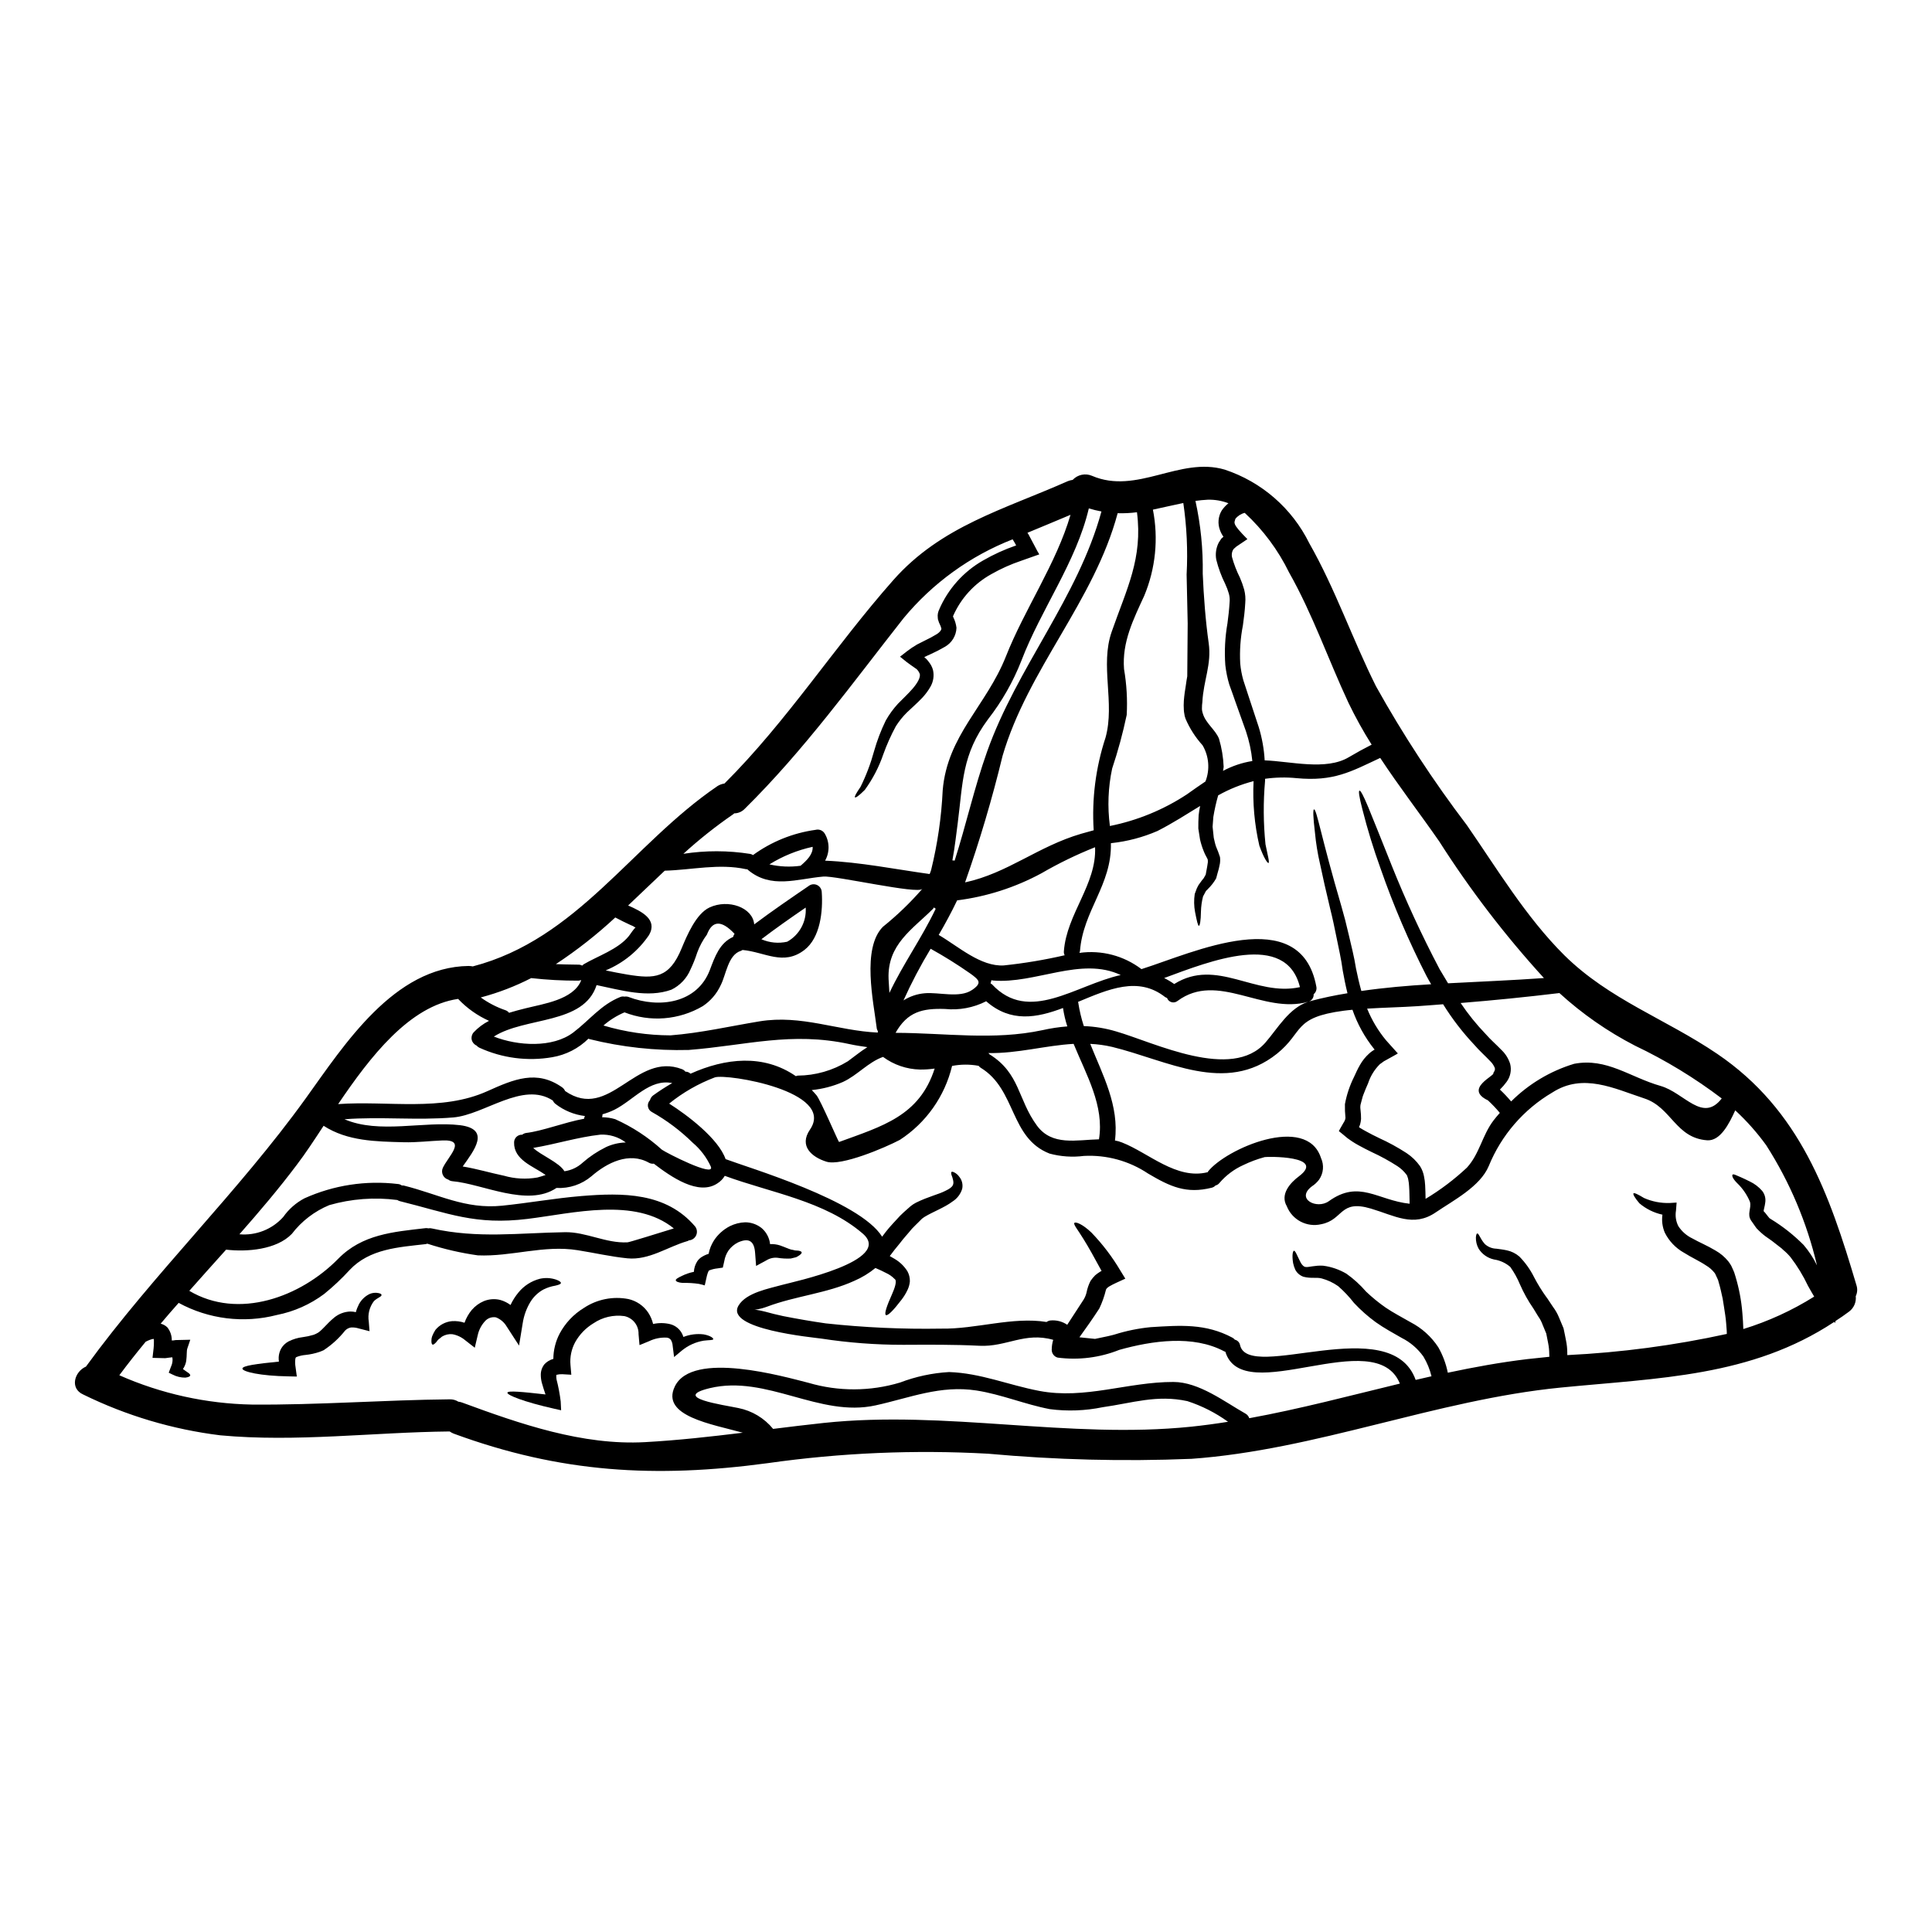 <?xml version="1.0" encoding="UTF-8"?>
<!-- Uploaded to: SVG Repo, www.svgrepo.com, Generator: SVG Repo Mixer Tools -->
<svg fill="#000000" width="800px" height="800px" version="1.1" viewBox="144 144 512 512" xmlns="http://www.w3.org/2000/svg">
 <g>
  <path d="m598.52 481.52c-0.027 0-0.168-0.25-0.254-0.34l-0.004 0.004c-0.598-0.723-1.316-1.336-2.125-1.816-1.758-1.18-3.887-2.125-5.902-3.406v0.004c-2.176-1.227-3.93-3.07-5.047-5.305-0.637-1.5-0.855-3.144-0.625-4.762-2.25-0.488-4.344-1.52-6.098-3.008-1.246-1.449-1.758-2.414-1.574-2.637 0.184-0.223 1.18 0.254 2.777 1.219v0.004c2.141 0.949 4.469 1.402 6.809 1.328l1.844-0.113-0.168 2.156h-0.004c-0.23 1.395-0.012 2.824 0.625 4.082 0.914 1.41 2.199 2.539 3.711 3.262 1.73 0.992 3.856 1.844 6.129 3.203v0.004c1.305 0.73 2.457 1.703 3.402 2.863 0.289 0.375 0.551 0.77 0.785 1.18l0.395 0.855 0.371 0.852 0.34 1.078h-0.004c0.965 3.176 1.582 6.445 1.844 9.754 0.113 1.477 0.227 2.836 0.254 4.227 6.609-2.035 12.922-4.922 18.777-8.598-0.566-0.934-1.105-1.898-1.645-2.863v0.004c-1.262-2.672-2.801-5.199-4.594-7.547-0.578-0.703-1.227-1.352-1.93-1.93l-0.512-0.48-0.453-0.344-1.051-0.82c-0.652-0.539-1.363-1.051-2.125-1.574v0.004c-0.855-0.578-1.652-1.238-2.383-1.969l-0.566-0.566-0.371-0.512-0.707-1.02-0.344-0.484c-1.219-1.754 0.113-3.289-0.34-5.019l0.004 0.004c-0.789-1.883-1.957-3.582-3.434-4.992-1.18-1.18-1.391-1.969-1.18-2.211 0.254-0.254 1.051 0.227 2.242 0.707 0.648 0.285 1.418 0.652 2.383 1.133 1.223 0.586 2.312 1.418 3.203 2.441 0.719 0.891 1.02 2.047 0.824 3.176-0.113 0.938-0.371 1.672-0.426 2.211l0.395 0.426 0.762 0.965 0.395 0.48 0.395 0.254c3.148 1.926 6.055 4.223 8.656 6.84 1.406 1.648 2.598 3.465 3.543 5.414-2.648-11.289-7.195-22.047-13.441-31.816-2.426-3.359-5.18-6.465-8.223-9.273-1.617 3.574-3.973 8.195-7.457 7.938-8.367-0.621-9.445-8.734-16.617-11.086-8.027-2.637-16.25-6.832-24.402-1.574h-0.004c-7.594 4.473-13.512 11.316-16.84 19.48-2.269 5.445-9.414 9.133-14.039 12.277-5.902 4.059-10.945 0.852-17.184-0.992-8.363-2.496-7.231 2.981-13.188 4.141-3.801 0.887-7.676-1.145-9.109-4.773-1.848-3.148 0.906-6.207 3.231-7.938 7.289-5.512-8.594-5.219-9.105-5.078h0.004c-1.941 0.523-3.828 1.227-5.641 2.102-2.445 1.098-4.613 2.727-6.352 4.762-0.258 0.328-0.617 0.559-1.023 0.652-0.27 0.289-0.613 0.496-0.992 0.594-6.777 1.699-11.02-0.285-16.875-3.742-5.016-3.356-10.988-5-17.016-4.68-3.043 0.391-6.137 0.18-9.102-0.621-10.578-4.113-8.793-16.961-18.207-22.715-0.234-0.137-0.438-0.32-0.594-0.539-2.324-0.434-4.711-0.422-7.035 0.027-1.934 8.062-6.887 15.074-13.836 19.594-4 2.102-15.539 7.008-19.453 5.785-3.914-1.219-7.348-4.168-4.367-8.504 6.945-10.184-22.094-14.891-25.211-13.84-4.379 1.66-8.469 4.004-12.113 6.945 4.848 3.062 13.074 9.301 14.957 14.715 6.07 2.297 35.535 10.977 41.488 20.562 0.312-0.395 0.625-0.824 0.938-1.246 1.133-1.477 2.578-2.922 3.797-4.281 0.625-0.652 1.273-1.18 1.902-1.758l0.938-0.824c0.434-0.348 0.898-0.648 1.391-0.906 3.316-1.645 5.984-2.184 7.871-3.176 2.012-0.965 2.211-1.645 1.969-2.809v-0.004c-0.105-0.492-0.258-0.977-0.453-1.441-0.086-0.371-0.086-0.594 0.027-0.707 0.113-0.113 0.395-0.059 0.734 0.113h0.004c0.52 0.262 0.969 0.652 1.305 1.133 0.75 0.895 1.039 2.09 0.789 3.231-0.426 1.383-1.332 2.57-2.551 3.344-2.184 1.645-5.16 2.695-7.477 4.113h-0.004c-0.215 0.141-0.426 0.293-0.625 0.453l-0.879 0.883c-0.566 0.594-1.246 1.18-1.785 1.785-1.02 1.273-2.125 2.41-3.231 3.887-0.938 1.105-1.816 2.238-2.637 3.344 0.426 0.223 0.852 0.48 1.273 0.734v0.004c1.387 0.805 2.555 1.934 3.406 3.289 0.449 0.816 0.672 1.734 0.648 2.664-0.062 0.746-0.254 1.477-0.566 2.16-0.441 0.965-0.992 1.879-1.645 2.719-2.18 2.867-3.656 4.328-4.141 4.059-0.484-0.273 0.199-2.363 1.617-5.512 0.68-1.531 1.449-3.629 0.68-4.055-0.641-0.66-1.398-1.195-2.238-1.574-0.852-0.453-1.816-0.906-2.836-1.332l-0.004 0.004c-1.695 1.387-3.574 2.531-5.586 3.398-7.231 3.316-15.652 4.027-23.086 6.836-4.027 1.5-4.848 0.223-0.566 1.332 1.574 0.453 3.176 0.824 4.793 1.18 3.742 0.734 7.516 1.391 11.285 1.93h0.004c10.148 1.102 20.359 1.566 30.57 1.391 9.246 0.168 18.945-3.234 27.945-1.758v-0.004c0.293-0.211 0.633-0.348 0.992-0.395 1.582-0.16 3.168 0.242 4.484 1.137 1.418-2.184 2.922-4.453 4.394-6.75h-0.004c0.34-0.574 0.59-1.195 0.738-1.844 0.207-1.055 0.559-2.078 1.051-3.035 0.367-0.539 0.785-1.043 1.246-1.504 0.438-0.363 0.902-0.695 1.391-0.992 0.086-0.055 0.172-0.082 0.285-0.141-1.871-3.461-3.488-6.379-4.789-8.449-1.477-2.441-2.754-3.887-2.414-4.281 0.316-0.34 2.07 0.227 4.512 2.555l-0.004-0.004c2.961 3.07 5.551 6.477 7.715 10.152l1.273 2.07-2.469 1.133c-1.18 0.566-2.496 1.18-2.664 1.816-0.41 1.711-1 3.371-1.758 4.961-1.816 2.805-3.602 5.301-5.273 7.629 1.477 0.168 2.867 0.312 4.141 0.426 2.469-0.48 4.793-1.02 5.246-1.18 3.09-0.969 6.273-1.617 9.496-1.93 7.871-0.484 14.52-1.02 21.648 2.777 0.254 0.133 0.473 0.316 0.652 0.539 0.711 0.16 1.258 0.73 1.387 1.445 2.297 9.98 39.957-9.133 46.539 9.219 1.418-0.344 2.805-0.652 4.195-0.965-0.441-1.836-1.164-3.594-2.137-5.215-1.492-2.102-3.477-3.805-5.781-4.961-2.211-1.277-4.652-2.582-6.836-4.141-2.086-1.52-4.023-3.231-5.785-5.117-1.25-1.617-2.656-3.109-4.195-4.449-1.324-0.934-2.805-1.625-4.367-2.043-1.391-0.371-2.809 0.082-4.848-0.453-0.91-0.324-1.668-0.973-2.129-1.816-0.27-0.582-0.469-1.191-0.598-1.816-0.344-2.125-0.059-3.148 0.195-3.258 0.371-0.086 0.789 1.078 1.574 2.664 0.367 0.852 1.02 1.672 1.613 1.645 0.711 0.113 2.469-0.484 4.566-0.344h0.004c2.184 0.281 4.289 1.008 6.184 2.129 1.914 1.359 3.656 2.945 5.191 4.727 1.637 1.559 3.391 2.992 5.246 4.281 1.969 1.332 4.168 2.469 6.578 3.856 2.969 1.539 5.492 3.82 7.324 6.617 1.195 2.102 2.047 4.379 2.523 6.75 6.945-1.477 13.953-2.754 21.043-3.602 1.969-0.227 3.914-0.426 5.871-0.621 0-0.254-0.031-0.512-0.031-0.766-0.004-0.945-0.102-1.883-0.285-2.809-0.168-0.883-0.34-1.73-0.508-2.582-0.316-0.789-0.652-1.574-0.965-2.328v0.004c-0.285-0.801-0.684-1.555-1.18-2.242-0.426-0.707-0.852-1.363-1.246-2.043-1.398-2.012-2.594-4.16-3.574-6.406-0.684-1.641-1.551-3.199-2.578-4.648l-0.141-0.113c-1.188-0.984-2.621-1.621-4.141-1.848-1.707-0.367-3.191-1.406-4.113-2.887-0.496-0.914-0.742-1.941-0.711-2.981 0.055-0.625 0.168-0.992 0.34-1.02 0.426-0.141 0.789 1.418 2.043 2.805 0.84 0.762 1.926 1.195 3.062 1.223 0.789 0.113 1.672 0.195 2.723 0.426v-0.004c1.234 0.258 2.387 0.824 3.344 1.648 1.574 1.598 2.883 3.438 3.887 5.441 0.98 1.887 2.102 3.695 3.344 5.418l0.086 0.086c0.539 0.824 1.078 1.645 1.645 2.469h0.004c0.605 0.812 1.109 1.699 1.504 2.637 0.426 0.992 0.82 1.969 1.246 2.977 0.223 1.078 0.453 2.125 0.648 3.203 0.223 1.074 0.34 2.164 0.344 3.262v0.637c14.227-0.691 28.367-2.566 42.281-5.613 0-0.285 0-0.566-0.027-0.852-0.113-1.336-0.168-2.695-0.395-4.141-0.223-1.445-0.426-2.867-0.68-4.367-0.312-1.418-0.652-3.008-1.02-4.195l-0.199-0.734-0.395-0.855zm-57.027-48.773c1.051 0.988 2.047 2.043 2.973 3.148 4.664-4.648 10.402-8.074 16.707-9.98 8.621-1.645 14.75 3.543 22.883 5.867 6.297 1.785 11.148 9.898 16.223 3.316v0.004c-7.16-5.434-14.855-10.117-22.969-13.98-7.269-3.746-14.012-8.438-20.051-13.953-8.707 1.051-17.43 1.93-26.176 2.637 1.969 2.93 4.188 5.684 6.637 8.227 1.305 1.504 2.691 2.664 4.328 4.363h0.004c0.996 0.988 1.734 2.203 2.156 3.543 0.422 1.66 0.066 3.426-0.965 4.793-0.527 0.719-1.113 1.395-1.75 2.016zm-229.05-42.906c-0.438-0.309-0.914-0.555-1.418-0.734-1.363-0.625-2.664-1.273-3.973-1.969h0.004c-4.898 4.551-10.164 8.684-15.746 12.363 3.148 0.141 5.922 0.113 5.922 0.141h0.004c0.367-0.012 0.727 0.078 1.051 0.254 0.109-0.125 0.234-0.242 0.367-0.34 3.769-2.211 9.133-3.969 11.965-7.453 0.293-0.332 1.516-2.262 1.824-2.262zm155.78-103.6c-0.379-0.535-0.684-1.117-0.91-1.73-0.66-1.715-0.492-3.641 0.453-5.215 0.496-0.727 1.098-1.379 1.785-1.93-1.754-0.676-3.629-0.992-5.508-0.938-1.105 0.055-2.18 0.168-3.231 0.312h-0.004c1.391 6.332 2.039 12.805 1.93 19.285 0.254 6.012 0.734 12.418 1.574 18.375 0.824 5.644-1.391 9.953-1.672 15.652-0.074 0.508-0.109 1.02-0.109 1.531-0.023 0.504 0.055 1.004 0.223 1.477 0.766 2.637 3.262 4.227 4.281 6.664 0.73 2.441 1.148 4.969 1.25 7.516-0.055 0.371-0.113 0.711-0.168 1.051h-0.004c2.43-1.297 5.055-2.18 7.769-2.613-0.266-2.691-0.836-5.344-1.699-7.91-0.883-2.469-1.816-5.117-2.836-7.938-0.48-1.422-1.02-2.894-1.574-4.426-0.504-1.688-0.855-3.414-1.051-5.164-0.266-3.695-0.074-7.406 0.57-11.055 0.25-1.848 0.453-3.688 0.566-5.531 0.082-0.793 0.016-1.594-0.203-2.359-0.25-0.879-0.574-1.73-0.961-2.555-1.02-2.043-1.812-4.195-2.363-6.41-0.293-1.543-0.062-3.141 0.652-4.539 0.223-0.371 0.453-0.707 0.68-1.047 0.27-0.215 0.559-0.504 0.559-0.504zm167.77 198.39h-0.004c0.305 0.945 0.234 1.973-0.195 2.867 0.176 1.574-0.492 3.129-1.758 4.082-1.18 0.883-2.363 1.699-3.602 2.496l-0.113 0.512-0.25-0.254c-22.043 14.562-46.508 14.832-72.457 17.387-33.207 3.285-64.711 16.531-98.008 18.895l-0.004-0.008c-17.922 0.727-35.875 0.27-53.738-1.359-19.488-1.082-39.039-0.246-58.363 2.496-29.859 4.027-54.984 2.582-83.285-7.824-0.371-0.152-0.723-0.344-1.051-0.57-20.133 0.195-40.695 2.894-60.801 1.02-12.617-1.555-24.883-5.207-36.297-10.805-3.688-1.645-2.297-6.098 0.707-7.402 18.105-24.867 40.324-46.191 58.254-71.094 10.32-14.352 23.395-34.824 43.164-35.082l-0.004 0.004c0.371 0.008 0.742 0.043 1.109 0.113 27.789-7.258 42.117-32.301 64.797-47.754v-0.004c0.574-0.371 1.219-0.613 1.898-0.707 16.676-16.617 29.211-36.352 44.754-53.922 12.676-14.324 29.293-18.688 46.219-26.203 0.418-0.164 0.859-0.281 1.305-0.344 1.309-1.398 3.356-1.832 5.117-1.078 11.91 5.117 23.223-5.16 35.164-1.645 9.777 3.234 17.848 10.25 22.406 19.484 6.945 12.203 11.457 25.465 17.711 37.973v-0.004c7.141 12.801 15.18 25.086 24.051 36.754 7.91 11.414 15.652 24.359 25.832 34.484 11.969 11.809 26.883 16.875 40.539 26.148 21.926 14.883 29.695 36.961 36.898 61.348zm-96.223-43.664c0.512-0.652 1.078-1.363 1.703-2.043-0.977-1.172-2.031-2.277-3.148-3.316-6.551-3.121 2.184-6.664 1.418-7.262 0.453-0.648 0.484-0.965 0.395-1.332-0.266-0.664-0.668-1.266-1.18-1.758-1.246-1.336-2.949-2.832-4.25-4.367l-0.004-0.004c-3.109-3.297-5.875-6.894-8.266-10.746-2.266 0.168-4.566 0.367-6.859 0.512-4.367 0.285-8.848 0.367-13.273 0.648v0.004c1.23 3.039 2.922 5.871 5.019 8.395 0.652 0.707 1.273 1.418 1.93 2.152l0.992 1.105c0.34 0.227 0.027 0.344-0.195 0.457l-0.652 0.367c-0.879 0.484-1.758 0.996-2.664 1.477l-0.738 0.539h-0.004c-0.18 0.105-0.34 0.238-0.48 0.391-1.34 1.383-2.348 3.051-2.949 4.879-0.457 0.965-0.855 2.043-1.277 3.09-0.223 0.539-0.285 1.023-0.453 1.531-0.086 0.426-0.34 1.18-0.312 1.309-0.113 0.852 0.195 1.699 0.168 3.543v-0.004c-0.035 0.461-0.109 0.914-0.227 1.363-0.086 0.27-0.188 0.531-0.312 0.785v0.027l0.371 0.254c0.508 0.312 0.992 0.594 1.531 0.879 1.078 0.598 2.211 1.18 3.375 1.73l-0.004 0.004c2.539 1.145 4.984 2.484 7.32 4 1.391 0.922 2.606 2.094 3.57 3.457 0.516 0.816 0.871 1.719 1.051 2.664 0.168 0.793 0.273 1.602 0.312 2.41 0.082 1.219 0.082 2.441 0.113 3.602 3.934-2.359 7.602-5.133 10.949-8.266 3.375-3.688 4.055-8.562 7.031-12.477zm-12.02-36.383c8.504-0.457 17.043-0.789 25.406-1.391-10.281-11.258-19.57-23.383-27.762-36.242-5.078-7.316-10.664-14.562-15.625-22.094-7.742 3.629-12.309 6.297-22.207 5.359-2.766-0.273-5.555-0.215-8.309 0.172v0.566c-0.496 5.586-0.457 11.211 0.113 16.789 0.68 3.316 1.105 4.789 0.789 4.961-0.199 0.113-1.18-1.16-2.414-4.594-1.293-5.602-1.809-11.355-1.531-17.098-3.277 0.84-6.434 2.109-9.383 3.769-0.539 1.883-0.965 3.793-1.281 5.727-0.082 0.883-0.113 1.73-0.195 2.582 0.113 1.02 0.223 1.969 0.312 2.949 0.141 0.512 0.344 1.645 0.594 2.297 0.398 0.91 0.746 1.836 1.051 2.781 0.078 0.594 0.066 1.195-0.027 1.785-0.086 0.453-0.199 0.906-0.285 1.332-0.227 0.824-0.457 1.574-0.652 2.363l-0.055 0.172v0.027c-0.59 1.02-1.316 1.953-2.156 2.777-0.227 0.312-0.539 0.395-0.734 0.91-0.199 0.34-0.484 0.965-0.566 1.047h-0.004c-0.344 1.324-0.531 2.684-0.566 4.055-0.031 2.441-0.289 3.742-0.539 3.773s-0.566-1.336-1.023-3.688c-0.293-1.57-0.32-3.184-0.082-4.762 0.168-0.484 0.34-0.938 0.539-1.449 0.215-0.52 0.5-1.008 0.852-1.445 0.301-0.445 0.629-0.875 0.98-1.281 0.25-0.371 0.34-0.652 0.539-0.965 0.141-0.711 0.25-1.422 0.395-2.156 0.059-0.371 0.113-0.734 0.172-1.133-0.031-0.285 0.027-0.625-0.059-0.738 0-0.168-0.68-1.18-1.02-2.125v-0.004c-0.418-1.012-0.746-2.055-0.992-3.117-0.141-0.938-0.285-1.93-0.457-2.926 0-1.133 0-2.363 0.086-3.543 0.086-0.824 0.227-1.617 0.395-2.441-3.543 2.156-7.148 4.512-11.316 6.637-3.863 1.672-7.957 2.754-12.141 3.207-0.082 0-0.141 0.031-0.195 0.031 0.285 11.02-7.398 17.867-8.195 28.609-0.031 0.156-0.078 0.309-0.141 0.457 5.836-0.816 11.762 0.734 16.449 4.309 0.055-0.031 0.082-0.059 0.141-0.059 13.301-4.195 42.051-17.777 46.191 4.68 0.164 0.754-0.109 1.531-0.707 2.016 0.062 0.941-0.559 1.789-1.473 2.012-11.969 3.379-23.934-8.109-34.598-0.227-0.441 0.359-1.035 0.484-1.586 0.332-0.551-0.148-0.996-0.559-1.191-1.098-0.176-0.074-0.348-0.16-0.512-0.254-7.121-5.613-15.031-2.07-23.086 1.273 0.031 0.062 0.051 0.133 0.059 0.199 0.324 2.109 0.816 4.188 1.473 6.211 2.902 0.109 5.781 0.586 8.566 1.418 10.184 2.949 30.656 13.215 39.59 2.922 3.262-3.769 6.211-9.105 11.289-10.777h-0.004c0.211-0.082 0.43-0.148 0.648-0.195 3.203-0.852 6.469-1.531 9.785-2.07-0.512-2.07-0.91-4.059-1.246-5.957-0.426-3.203-1.105-6.07-1.645-8.766-0.539-2.695-1.078-5.242-1.672-7.598-1.133-4.68-2.016-8.66-2.723-12.023h-0.004c-0.625-2.707-1.07-5.457-1.328-8.227-0.512-4.25-0.539-6.098-0.254-6.152 0.734 0 1.844 7.203 7.258 25.664 0.68 2.328 1.336 4.848 1.969 7.629 0.633 2.777 1.422 5.731 1.902 8.848 0.395 1.969 0.852 3.938 1.418 5.984 6.07-0.879 12.281-1.418 18.5-1.781-0.426-0.711-0.824-1.422-1.18-2.102l-0.008-0.004c-4.719-9.219-8.797-18.75-12.203-28.527-1.879-5.184-3.496-10.453-4.848-15.797-0.852-3.289-1.047-4.762-0.762-4.875 0.285-0.113 1.02 1.219 2.328 4.363 1.309 3.144 3.258 8.086 6.125 15.23l-0.004 0.004c3.777 9.449 8.047 18.699 12.789 27.703 0.707 1.219 1.473 2.465 2.242 3.746zm-10.184 58.418c-0.055-1.645-0.027-3.176-0.141-4.625-0.023-0.613-0.102-1.219-0.23-1.816-0.035-0.234-0.102-0.461-0.195-0.68-0.031-0.211-0.121-0.406-0.254-0.566-0.664-0.895-1.48-1.66-2.41-2.269-2.168-1.398-4.434-2.641-6.777-3.715-1.18-0.566-2.363-1.18-3.519-1.816-0.594-0.312-1.18-0.68-1.754-1.051l-1.18-0.824-1.418-1.18-0.707-0.566-0.172-0.141 0.113-0.199 0.199-0.395c0.312-0.508 0.566-1.02 0.879-1.531h-0.004c0.156-0.207 0.277-0.434 0.371-0.676 0.027-0.086 0.109-0.172 0.109-0.254 0-0.141 0.086-0.254 0.086-0.457-0.125-1.207-0.172-2.418-0.141-3.629 0.461-2.504 1.273-4.93 2.41-7.203 0.484-1.047 0.938-2.098 1.574-3.176v-0.004c0.641-1.137 1.461-2.16 2.434-3.031 0.234-0.215 0.48-0.414 0.742-0.598 0.191-0.141 0.391-0.27 0.594-0.391l0.086-0.027c0.082-0.027-0.031-0.086-0.113-0.199v-0.004c-2.492-3.106-4.43-6.613-5.731-10.379-0.762 0.086-1.574 0.145-2.32 0.254-13.527 1.785-10.52 5.644-17.711 11.414-13.613 10.859-29.012 1.727-43.73-1.848l-0.004 0.004c-1.879-0.438-3.797-0.699-5.727-0.785 3.344 8.336 7.711 16.391 6.551 25.609v-0.004c0.652 0.105 1.289 0.285 1.902 0.539 7.062 2.777 14.406 9.922 22.629 7.871h0.055c0.031-0.055 0.031-0.109 0.059-0.168 4.723-6.039 26.148-15.371 29.945-3.629 0.879 1.883 0.684 4.09-0.512 5.785-0.527 0.691-1.168 1.285-1.898 1.758-4.367 3.316 1.305 6.184 4.481 3.938 8.074-5.805 12.902-0.246 21.43 0.664zm-2.582 47.668c-6.496-15.965-41.629 6.723-46.254-8.449h0.004c-0.098-0.02-0.195-0.051-0.285-0.09-8.266-4.426-19.141-2.832-27.848-0.395v0.004c-5.172 2.062-10.785 2.762-16.305 2.039-0.914-0.246-1.559-1.066-1.574-2.012h-0.027l0.027-0.086v-0.004c0-0.883 0.133-1.762 0.391-2.609-7.547-2.152-12.395 1.93-19.539 1.574-6.75-0.344-13.441-0.285-20.191-0.254-7.262 0.004-14.516-0.543-21.695-1.645-2.098-0.312-25.664-2.469-21.98-8.734 2.043-3.488 8.199-4.539 11.688-5.531 2.609-0.734 29.547-6.379 21.254-13.555-10.035-8.66-24.402-10.832-36.582-15.316h0.004c-0.469 0.797-1.121 1.473-1.902 1.969-5.047 3.43-12.363-1.73-16.902-5.191-0.43 0.062-0.867-0.02-1.246-0.227-5.328-3.004-11.176 0-15.258 3.543l0.004-0.004c-2.59 2.191-5.918 3.309-9.301 3.125-7.66 5.188-19.598-1.105-27.551-1.785l-0.004-0.004c-0.402-0.023-0.789-0.172-1.105-0.426-0.637-0.176-1.168-0.625-1.445-1.227-0.277-0.598-0.281-1.293-0.004-1.895 1.504-3.148 6.438-7.516-0.109-7.258-3.434 0.141-6.809 0.566-10.234 0.48-7.457-0.195-14.957-0.285-21.254-4.363-2.523 3.852-4.875 7.426-7.086 10.32-4.793 6.379-9.953 12.449-15.227 18.434v-0.004c4.383 0.395 8.691-1.305 11.621-4.59 1.453-2.066 3.379-3.758 5.613-4.934 7.738-3.488 16.277-4.801 24.703-3.801 0.398 0.02 0.785 0.156 1.105 0.395 0.18-0.016 0.363-0.008 0.539 0.027 9.215 2.297 16.219 6.324 26.031 5.332 6.977-0.711 13.922-1.969 20.957-2.555 11.02-0.906 22.457-0.992 30.172 8.027h0.004c0.531 0.664 0.652 1.566 0.312 2.348-0.34 0.781-1.082 1.309-1.934 1.367-0.141 0.055-0.223 0.168-0.395 0.195-5.242 1.504-10.152 5.117-15.879 4.566-4.484-0.453-8.734-1.445-13.191-2.152-9.016-1.449-17.523 1.754-26.484 1.363h0.004c-4.504-0.633-8.945-1.656-13.273-3.062-0.055 0-0.082-0.031-0.113-0.031-0.141 0.031-0.25 0.086-0.395 0.113-7.176 0.824-14.891 1.219-20.191 6.863v0.004c-2.09 2.281-4.344 4.402-6.75 6.352-3.707 2.766-7.984 4.668-12.523 5.562-8.77 2.266-18.074 1.121-26.031-3.207-1.617 1.816-3.207 3.656-4.766 5.512h-0.004c0.676 0.164 1.293 0.508 1.789 0.992 0.773 0.984 1.184 2.207 1.16 3.461 0.191 0.008 0.383-0.004 0.57-0.027 0.184-0.055 0.375-0.082 0.566-0.082l3.769-0.086-0.789 2.328c-0.223 0.68-0.082 1.758-0.285 3.231l0.008-0.004c-0.129 0.793-0.43 1.547-0.879 2.211 1.105 0.852 1.902 1.18 1.93 1.645 0 0.285-0.395 0.512-1.273 0.625l-0.004 0.004c-1.195 0.012-2.371-0.27-3.43-0.824l-0.992-0.484 0.594-1.574c0.289-0.602 0.434-1.262 0.426-1.93-0.008-0.188-0.027-0.379-0.059-0.566h-0.141c-0.395 0.055-0.789 0.082-1.18 0.141-0.395 0.059-0.395 0.082-0.652 0.082l-3.285-0.082 0.289-2.508c0.066-0.621 0.094-1.25 0.082-1.875 0.016-0.219-0.004-0.438-0.055-0.652-0.371 0.047-0.734 0.141-1.078 0.281-0.359 0.141-0.711 0.305-1.051 0.484-2.383 2.894-4.723 5.84-6.977 8.875v0.004c11.082 4.898 23.027 7.539 35.137 7.769 17.496 0.141 34.938-1.219 52.438-1.391 0.801-0.02 1.59 0.199 2.266 0.625 0.34 0.035 0.672 0.113 0.992 0.227 15.316 5.644 31.906 11.414 48.496 10.492 8.703-0.48 17.293-1.445 25.891-2.496-8.141-2.266-21.809-4.398-18.012-12.25 4.625-9.617 28.926-2.609 35.453-0.965 7.918 2.324 16.344 2.297 24.246-0.086 4.16-1.586 8.543-2.523 12.988-2.777 8.391 0.285 15.707 3.434 23.875 4.992 12.137 2.328 23.449-2.383 35.562-2.363 6.805 0 13.582 5.273 19.168 8.422 0.445 0.266 0.781 0.688 0.938 1.184 13.43-2.449 26.641-5.969 39.914-9.172zm-13.523-166.01c2.012-1.191 4.023-2.297 6.039-3.316v-0.004c-2.262-3.586-4.312-7.297-6.152-11.113-5.332-11.414-9.5-23.512-15.711-34.488h-0.004c-2.902-5.961-6.894-11.328-11.766-15.824-0.977 0.242-1.84 0.793-2.469 1.574-0.285 1.133-1.02 1.16 3.176 5.387-0.965 0.648-1.969 1.305-2.922 1.969-0.246 0.195-0.484 0.402-0.707 0.625-0.082 0.113-0.141 0.227-0.223 0.344l-0.004-0.004c-0.273 0.562-0.355 1.203-0.227 1.816 0.52 1.879 1.223 3.703 2.098 5.441 0.449 1.031 0.828 2.094 1.133 3.18 0.301 1.164 0.395 2.375 0.285 3.57-0.109 2.098-0.367 4.027-0.621 5.902v0.004c-0.652 3.332-0.891 6.734-0.711 10.125 0.137 1.5 0.414 2.981 0.824 4.426 0.48 1.5 0.965 2.949 1.418 4.328 0.965 2.867 1.844 5.559 2.664 8.082 0.875 2.867 1.406 5.828 1.574 8.82 6.793 0.234 16.262 2.785 22.305-0.844zm-46.285 60.117c11.289-7.062 21.469 3.434 33.324 0.824-3.656-14.957-23.793-6.918-35.988-2.41 0.93 0.453 1.82 0.984 2.664 1.586zm4.426 117.32c3.289-0.344 6.582-0.789 9.84-1.309-3.285-2.379-6.926-4.227-10.785-5.477-8.113-1.758-14.562 0.508-22.434 1.613-4.609 0.949-9.344 1.125-14.008 0.512-6.551-1.246-12.848-3.914-19.426-4.938-9.613-1.473-17.609 1.93-26.742 3.938-14.863 3.289-28.871-8.168-43.93-4.566-10.461 2.523 3.688 4.453 7.547 5.273 3.621 0.715 6.883 2.672 9.219 5.531 4.422-0.539 8.875-1.105 13.355-1.574 32.508-3.461 64.949 4.312 97.363 0.996zm3.856-171c1.227-3.144 0.945-6.676-0.762-9.586-1.883-2.078-3.406-4.453-4.512-7.031-0.055-0.254-0.113-0.285-0.227-0.734l-0.082-0.484v-0.004c-0.078-0.371-0.125-0.75-0.145-1.133-0.055-0.801-0.055-1.605 0-2.406 0.113-1.449 0.312-2.836 0.539-4.168 0.109-0.789 0.223-1.574 0.367-2.328 0.031-4.82 0.086-9.5 0.113-14.008-0.082-4.539-0.195-8.906-0.285-13.016h0.004c0.336-6.312 0.039-12.641-0.879-18.895-2.668 0.539-5.305 1.18-8.055 1.758v0.004c1.504 7.66 0.707 15.594-2.293 22.805-2.894 6.297-5.926 12.336-5.359 19.453v-0.004c0.688 4.008 0.926 8.078 0.707 12.141-1.012 4.805-2.297 9.551-3.856 14.207-1.07 5.008-1.27 10.156-0.598 15.23 7.285-1.461 14.219-4.312 20.422-8.395 1.555-1.109 3.199-2.269 4.898-3.406zm-24.84-39.699c3.969-11.375 8.266-19.402 6.691-31.648-1.695 0.223-3.406 0.309-5.117 0.254-6.238 23.336-23.793 41.328-30.512 64.348-2.742 11.324-6.055 22.5-9.926 33.492 11.371-2.469 19.254-9.527 30.824-12.906 1.105-0.312 2.184-0.621 3.262-0.906-0.531-8.32 0.539-16.668 3.148-24.59 2.535-9.242-1.52-19.055 1.629-28.043zm-3.379 134.53c1.449-8.875-3.316-16.984-6.719-25.293-7.519 0.426-14.805 2.578-22.605 2.438h0.004c0.117 0.086 0.215 0.191 0.289 0.316 8.168 5.074 7.453 11.938 12.617 18.941 4.016 5.414 10.434 3.742 16.418 3.602zm-9.297-49.852c0.734-9.895 8.707-17.711 8.266-27.551-4.91 1.953-9.668 4.266-14.238 6.918-6.934 3.746-14.5 6.176-22.32 7.164-1.504 3.148-3.148 6.184-4.879 9.16 5.219 3.062 11.121 8.449 17.27 8.082v-0.004c5.418-0.566 10.801-1.469 16.109-2.691-0.172-0.332-0.246-0.707-0.207-1.078zm9.953-116.53c-1.129-0.207-2.246-0.48-3.344-0.816-3.344 14.234-12.648 26.684-17.867 40.352-2.184 5.578-5.164 10.812-8.848 15.539-6.945 9.359-6.637 16.758-8.027 27.508-0.371 2.691-0.734 6.266-1.418 9.898h0.004c0.199-0.023 0.402-0.004 0.594 0.059 3.062-9.555 5.188-19.285 8.594-28.871 7.91-22.316 24.047-40.75 30.312-63.668zm5.117 122.85c-10.52-4.992-22.715 2.441-33.891 1.445l-0.395-0.082h0.004c-0.047 0.281-0.121 0.559-0.227 0.824 0.137 0.082 0.27 0.18 0.395 0.281 9.797 10.492 22.078 0.195 34.102-2.469zm-14.16 13.613c-0.52-1.594-0.898-3.223-1.141-4.879-6.918 2.609-13.836 3.938-20.359-1.785-3.367 1.715-7.156 2.426-10.914 2.043-5.988-0.199-9.953 0.734-13.102 6.324 13.129 0.027 25.977 2.066 38.934-0.711 2.168-0.488 4.367-0.82 6.582-0.992zm0.852-135.58c-3.856 1.645-7.688 3.203-11.414 4.762l0.289 0.457 0.707 1.332 1.133 2.129 0.566 1.074 0.312 0.512c0 0.086 0.141 0.195 0.086 0.254l-0.285 0.082c-1.504 0.539-2.981 1.051-4.453 1.574-2.766 0.93-5.438 2.125-7.969 3.574-4.469 2.477-8.004 6.348-10.07 11.02l-0.055 0.141c0 0.016 0.012 0.027 0.027 0.027 0.012 0.113 0.051 0.223 0.113 0.316 0.41 0.848 0.676 1.758 0.789 2.691-0.074 2.109-1.246 4.027-3.094 5.051-1.215 0.707-2.465 1.352-3.746 1.93-0.539 0.223-1.047 0.48-1.574 0.734-0.168 0.113-0.141 0.027 0.168 0.312l0.254 0.227h0.004c0.234 0.25 0.453 0.512 0.656 0.789 0.508 0.625 0.887 1.348 1.105 2.125 0.344 1.504 0.109 3.082-0.656 4.422-0.586 1.031-1.293 1.992-2.098 2.867-1.477 1.574-2.949 2.805-4.168 3.996-1.105 1.098-2.082 2.316-2.918 3.633-1.293 2.387-2.402 4.871-3.32 7.426-1.152 3.375-2.809 6.562-4.906 9.445-1.613 1.613-2.438 2.152-2.609 1.969s0.316-1.078 1.477-2.777c1.504-3.043 2.707-6.227 3.598-9.504 0.789-2.781 1.82-5.484 3.09-8.078 0.906-1.605 1.992-3.098 3.238-4.453 1.305-1.336 2.691-2.609 3.914-4.027 1.219-1.418 2.184-3.035 1.816-3.973l-0.004 0.004c-0.113-0.301-0.273-0.578-0.48-0.824-0.199-0.168-0.113-0.227-0.512-0.484l-1.18-0.824c-0.797-0.543-1.562-1.129-2.297-1.754l-0.566-0.453-0.141-0.113 0.141-0.141 0.312-0.227 1.281-1.004c0.867-0.672 1.777-1.289 2.723-1.844 0.648-0.34 1.332-0.68 2.012-1.02 1.109-0.52 2.191-1.098 3.238-1.734 0.965-0.621 1.246-1.18 1.246-1.473v0.004c-0.113-0.465-0.285-0.914-0.512-1.336-0.109-0.219-0.195-0.445-0.254-0.68-0.141-0.293-0.207-0.613-0.199-0.934-0.094-0.797 0.078-1.605 0.48-2.301l-0.141 0.254v0.004c2.363-5.512 6.461-10.105 11.668-13.074 2.769-1.598 5.688-2.926 8.707-3.969 0.059 0 0.059-0.031 0.059-0.031l-0.457-0.824-0.48-0.789 0.004 0.004c-11.25 4.406-21.191 11.598-28.898 20.898-13.582 17.266-26.398 35.031-42.082 50.508h-0.004c-0.727 0.773-1.742 1.215-2.805 1.215l-0.168 0.172-0.004 0.004c-4.668 3.207-9.113 6.731-13.297 10.547 5.867-0.914 11.844-0.902 17.711 0.027 0.266 0.051 0.516 0.156 0.734 0.312 4.894-3.562 10.594-5.863 16.59-6.691 0.93-0.242 1.906 0.148 2.41 0.965 1.328 2.207 1.371 4.953 0.113 7.203 9.328 0.395 18.5 2.266 27.707 3.543 0.141-0.371 0.285-0.68 0.395-1.078v-0.004c1.699-6.918 2.727-13.984 3.062-21.098 1.219-14.602 11.57-22.398 16.758-35.504 4.953-12.535 13.348-24.59 17.117-37.52zm-26.121 125.95c2.269-1.531 2.07-2.363 0.824-3.406l-0.004-0.004c-0.426-0.363-0.871-0.703-1.332-1.02-3.363-2.352-6.848-4.527-10.438-6.519-2.672 4.414-5.078 8.988-7.199 13.691 1.691-1.074 3.617-1.723 5.613-1.895 3.656-0.355 9.273 1.375 12.539-0.863zm-5.418-99.102v-0.027h-0.113zm-4.195 77.539c-0.168-0.086-0.324-0.199-0.457-0.336-0.082 0.109-0.141 0.223-0.223 0.34-5.477 5.477-12.168 9.445-11.809 18.602 0.055 1.25 0.141 2.469 0.223 3.715 3.613-7.664 8.5-14.414 12.266-22.301zm-0.285 42.367h0.004c-1.289 0.188-2.586 0.27-3.887 0.258-3.527-0.082-6.945-1.25-9.785-3.348-3.938 1.391-6.805 4.875-10.629 6.637-2.625 1.145-5.414 1.871-8.266 2.152 0.441 0.434 0.855 0.887 1.25 1.363 1.078 1.273 5.812 12.395 5.988 12.395 11.516-4.207 21.301-6.902 25.328-19.438zm-3.289-47.625c-1.051 1.504-23-3.543-26.203-3.258-6.949 0.594-13.871 3.375-19.996-1.785-0.055-0.027-0.082-0.113-0.113-0.141-0.141-0.027-0.25 0-0.367-0.027-7.176-1.574-14.324 0.195-21.555 0.395-3.262 3.066-6.469 6.184-9.699 9.219 3.574 1.574 7.871 3.688 5.559 7.797l0.004-0.004c-2.832 4.195-6.836 7.473-11.512 9.414 1.902 0.395 3.828 0.789 5.758 1.105 7.231 1.18 11.117 0.992 14.375-6.977 1.391-3.344 3.801-9.133 7.375-10.805 4.992-2.328 11.484 0 11.852 4.481 4.793-3.602 9.758-6.977 14.688-10.352 0.66-0.375 1.465-0.375 2.121-0.004 0.66 0.375 1.074 1.066 1.09 1.824 0.34 4.934-0.344 12.051-4.598 15.312-5.586 4.281-10.461 0.539-16.391 0v-0.004c-0.133 0.094-0.273 0.172-0.426 0.23-3.434 1.047-3.914 6.297-5.359 9.105v-0.004c-1.039 2.262-2.688 4.188-4.762 5.559-6.297 3.695-13.934 4.301-20.734 1.645-2.031 0.863-3.918 2.039-5.582 3.488 5.769 1.715 11.758 2.594 17.777 2.609 7.996-0.625 15.711-2.414 23.598-3.715 11.172-1.816 20.613 2.496 31.336 2.977l-0.004-0.422c-0.18-0.281-0.289-0.602-0.309-0.938-0.824-6.746-4-20.957 1.672-26.684v0.004c3.758-3.023 7.242-6.375 10.406-10.016zm-14.562 41.941c-1.574-0.223-3.121-0.453-4.652-0.789-15.512-3.375-27.422 0.344-42.625 1.535v0.004c-8.859 0.234-17.711-0.73-26.316-2.867-0.113-0.027-0.195-0.086-0.312-0.113h0.004c-2.613 2.582-5.961 4.293-9.586 4.902-6.543 1.129-13.277 0.25-19.312-2.519-0.285-0.137-0.535-0.328-0.734-0.57-0.652-0.277-1.133-0.852-1.289-1.539-0.156-0.691 0.031-1.414 0.5-1.945 1.172-1.254 2.555-2.293 4.086-3.062-3.086-1.383-5.871-3.359-8.195-5.816-12.902 1.871-23.254 15.258-31.789 27.875 13.242-0.938 27.363 2.07 39.562-3.434 7.004-3.148 13.07-5.754 19.82-0.992 0.336 0.25 0.598 0.582 0.766 0.965 11.828 8.168 18.66-10.547 30.996-5.785 0.348 0.133 0.652 0.359 0.883 0.652 0.504-0.008 0.992 0.188 1.355 0.539 9.191-4.141 19.34-5.273 27.906 0.648 0.156-0.059 0.316-0.105 0.48-0.141 4.699-0.027 9.301-1.34 13.305-3.797 1.805-1.305 3.383-2.641 5.137-3.719zm-17.68-48.062c1.645-1.391 3.344-3.062 3.203-5.023v0.004c-4.055 0.887-7.93 2.457-11.457 4.652 2.703 0.625 5.504 0.75 8.254 0.367zm-3.543 20.133c3.254-1.809 5.168-5.336 4.906-9.051-3.973 2.719-7.91 5.473-11.742 8.391h0.004c2.148 0.938 4.539 1.168 6.828 0.66zm-14.32-1.273c0.062-0.301 0.188-0.582 0.371-0.824-3.434-3.656-5.871-3.602-7.316 0.195v0.004c-1.086 1.465-1.953 3.078-2.582 4.793-0.484 1.512-1.074 2.992-1.762 4.422-0.977 2.359-2.781 4.277-5.078 5.394-6.297 2.266-13.332 0.113-19.82-1.219-3.379 10.547-18.945 8.336-27.227 13.641 6.352 2.496 15.566 3.062 21.043-1.078 4.309-3.262 7.344-7.371 12.477-9.414 0.352-0.141 0.738-0.168 1.105-0.09 0.363-0.066 0.734-0.035 1.082 0.09 8.082 3.09 18.148 1.699 21.523-7.121 1.359-3.574 2.606-7.207 6.18-8.793zm-18.895 56.375c1.18 0.852 14.121 7.477 12.988 4.512h0.004c-1.121-2.453-2.766-4.625-4.824-6.363-3.234-3.18-6.875-5.918-10.832-8.137-0.547-0.293-0.926-0.828-1.02-1.441-0.094-0.613 0.105-1.234 0.539-1.68 0.129-0.512 0.43-0.961 0.852-1.277 1.625-1.176 3.309-2.262 5.047-3.258-5.984-1.219-10.266 4.539-15.352 7.086v-0.004c-1 0.488-2.047 0.887-3.121 1.184-0.008 0.266-0.047 0.527-0.113 0.785 1.172 0.008 2.336 0.18 3.461 0.512 4.523 2.023 8.699 4.754 12.375 8.082zm-9.102 24.562c0.539-0.031 7.852-2.328 12.277-3.688-10.266-8.336-26.715-4-38.766-2.523-13.895 1.699-20.84-1.477-33.918-4.723l0.004-0.004c-0.211-0.062-0.414-0.156-0.594-0.281-6.043-0.789-12.18-0.328-18.035 1.355-3.922 1.625-7.348 4.258-9.926 7.629-4.055 4.199-11.91 4.82-17.414 4.172-3.258 3.629-6.523 7.258-9.754 10.914 13.043 7.742 29.52 1.645 39.473-8.504 6.352-6.469 14.492-7.117 23.199-8.113 0.23-0.008 0.457 0.012 0.68 0.059 0.309-0.062 0.629-0.055 0.938 0.027 12.281 2.723 23.031 1.18 35.25 0.992 5.586-0.109 10.918 2.996 16.59 2.684zm-5.812-25.191h0.004c1.676-0.793 3.5-1.23 5.356-1.277-1.934-1.465-4.324-2.195-6.746-2.07-6.043 0.676-11.828 2.523-17.781 3.516 1.93 1.902 6.891 3.828 8.266 6.184 1.801-0.246 3.481-1.039 4.82-2.269 1.844-1.617 3.887-2.988 6.086-4.074zm-5.699-7.574h0.004c0.031-0.246 0.105-0.488 0.223-0.707-2.84-0.348-5.535-1.453-7.797-3.207-0.309-0.238-0.551-0.551-0.707-0.906-7.969-5.188-18.105 3.769-26.348 4.484-9.668 0.824-19.285-0.254-28.867 0.48 9.215 3.973 20.984 0.426 30.625 1.574 8.266 1.047 3.66 6.773 0.707 10.945 3.66 0.594 7.231 1.672 10.891 2.438v-0.004c2.894 0.84 5.941 1.008 8.906 0.484 0.652-0.199 1.391-0.371 2.07-0.625 0.027-0.027 0.027-0.055 0.059-0.082-3.262-2.297-8.422-3.938-8.309-8.594 0-0.559 0.23-1.098 0.637-1.48 0.41-0.387 0.957-0.59 1.516-0.562 0.293-0.242 0.648-0.398 1.023-0.457 4.363-0.512 10.035-2.781 15.371-3.773zm-0.766-36.641-0.086-0.082c-0.219 0.078-0.449 0.125-0.68 0.141-4.168 0.012-8.336-0.215-12.477-0.68-4.246 2.18-8.715 3.894-13.328 5.117h-0.055c2.012 1.453 4.227 2.602 6.574 3.402 0.375 0.129 0.699 0.363 0.938 0.68 1.445-0.453 2.922-0.824 4.328-1.18 4.777-1.207 12.688-2.258 14.785-7.391z"/>
  <path d="m356.45 475.85c0.059 0.199-0.113 0.457-0.566 0.789-0.285 0.203-0.59 0.383-0.906 0.539-0.395 0.113-0.883 0.227-1.422 0.344h0.004c-1.195 0.059-2.391-0.008-3.57-0.203-1.027-0.094-2.055 0.156-2.926 0.711l-2.691 1.449-0.254-3.344c-0.195-3.035-1.445-4.281-4.566-2.867v-0.004c-0.977 0.5-1.82 1.219-2.469 2.102-0.578 0.84-0.965 1.797-1.133 2.805l-0.395 1.758-1.332 0.195v0.004c-0.777 0.074-1.543 0.254-2.269 0.539-0.254 0.086-0.594 1.219-0.762 2.07l-0.426 1.902-1.531-0.395c-1.434-0.211-2.883-0.297-4.332-0.258-1.133-0.082-1.754-0.367-1.816-0.68-0.059-0.316 0.598-0.707 1.617-1.18h0.004c1.008-0.496 2.074-0.859 3.176-1.078 0.051-1 0.363-1.969 0.906-2.809 0.312-0.453 0.715-0.84 1.18-1.133 0.387-0.242 0.797-0.453 1.219-0.625 0.195-0.078 0.395-0.145 0.598-0.199 0.238-1.258 0.723-2.461 1.414-3.543 1.055-1.613 2.512-2.922 4.227-3.797 1.273-0.629 2.664-0.98 4.082-1.023 1.543 0.012 3.039 0.531 4.258 1.477 1.094 0.91 1.859 2.156 2.184 3.543 0.059 0.25 0.098 0.504 0.113 0.762 0.895-0.043 1.785 0.07 2.637 0.344 1.445 0.508 2.152 0.879 2.949 1.105 0.355 0.055 0.703 0.133 1.051 0.227 0.285 0 0.566 0.02 0.852 0.059 0.473 0.078 0.816 0.219 0.898 0.414z"/>
  <path d="m291.46 508.32c-0.031 0-0.031 0.027 0 0.027-0.016 0.047-0.027 0.094-0.035 0.145-0.02 0.359 0.004 0.723 0.062 1.078 0.496 1.918 0.867 3.871 1.105 5.84l0.113 2.328-2.016-0.453c-7.91-1.785-12.309-3.574-12.223-4.199 0.086-0.625 4.027-0.223 10.098 0.457-0.312-0.91-0.652-1.93-0.992-3.148v-0.004c-0.168-0.668-0.254-1.352-0.258-2.043-0.012-1.016 0.332-2.008 0.965-2.805 0.637-0.688 1.457-1.18 2.363-1.418 0.016-2.32 0.578-4.602 1.645-6.664 1.492-2.812 3.715-5.176 6.438-6.836 3.469-2.309 7.715-3.156 11.805-2.363 2.16 0.484 4.051 1.785 5.277 3.633 0.594 0.91 1.023 1.918 1.273 2.977 1.508-0.336 3.07-0.316 4.566 0.055 1.352 0.359 2.488 1.277 3.117 2.527 0.137 0.273 0.254 0.559 0.344 0.852 1.711-0.672 3.562-0.906 5.387-0.68 1.844 0.34 2.637 1.047 2.523 1.273-0.086 0.312-1.02 0.195-2.551 0.395-2.113 0.352-4.102 1.25-5.758 2.609l-2.07 1.727-0.371-2.977c-0.035-0.555-0.199-1.094-0.48-1.574-0.258-0.34-0.648-0.559-1.078-0.594-1.613-0.086-3.223 0.234-4.68 0.938l-2.551 1.047-0.254-2.922c0.07-2.285-1.512-4.293-3.754-4.766-2.871-0.398-5.789 0.277-8.191 1.902-2.008 1.211-3.668 2.918-4.824 4.961-1.012 1.852-1.457 3.961-1.273 6.066l0.223 2.609-2.41-0.141c-0.516-0.02-1.031 0.035-1.527 0.168z"/>
  <path d="m291.31 483.09c0.934 0.34 1.363 0.648 1.332 0.934-0.031 0.285-0.594 0.484-1.445 0.68v0.004c-1.105 0.176-2.176 0.52-3.176 1.023-1.391 0.758-2.562 1.859-3.406 3.203-1.078 1.758-1.789 3.719-2.098 5.758l-0.965 5.902-3.289-5.074v0.004c-0.645-1.105-1.645-1.953-2.836-2.414-1.117-0.195-2.258 0.227-2.977 1.105-0.914 1.023-1.551 2.262-1.844 3.602l-0.789 3.344-2.523-1.969 0.004 0.004c-0.98-0.836-2.164-1.395-3.434-1.621-0.949-0.086-1.902 0.133-2.719 0.629-0.316 0.254-0.566 0.48-0.883 0.707s-0.48 0.625-0.707 0.824c-0.426 0.453-0.734 0.68-0.938 0.594-0.199-0.086-0.312-0.48-0.285-1.105-0.004-0.387 0.066-0.773 0.203-1.137 0.23-0.57 0.516-1.121 0.848-1.645 1.094-1.336 2.68-2.176 4.398-2.324 1.121-0.078 2.25 0.066 3.316 0.426 0.438-1.238 1.09-2.391 1.93-3.402 0.867-1.008 1.953-1.805 3.176-2.324 1.395-0.574 2.934-0.684 4.394-0.312 0.973 0.277 1.883 0.727 2.695 1.332 0.559-1.203 1.273-2.328 2.125-3.348 1.453-1.766 3.43-3.027 5.644-3.602 1.406-0.316 2.875-0.246 4.246 0.203z"/>
  <path d="m291.46 508.32v0.027c-0.035 0-0.035-0.027 0-0.027z"/>
  <path d="m229.86 501.78c-0.426 0.168-0.852 0.395-1.246 0.508-1.18 0.391-2.394 0.656-3.629 0.785-0.789 0.062-1.562 0.234-2.301 0.512-0.312 0.168-0.285 0.027-0.426 0.594h0.004c-0.078 0.691-0.062 1.387 0.055 2.07l0.344 2.551-2.144-0.047c-7.602-0.113-12.203-1.246-12.277-2.043s4-1.305 9.672-1.871v0.004c-0.051-0.395-0.07-0.789-0.059-1.184 0.047-0.816 0.281-1.609 0.68-2.32 0.465-0.781 1.133-1.418 1.93-1.848 1.184-0.594 2.457-0.977 3.769-1.133 0.941-0.121 1.871-0.32 2.781-0.594 0.285-0.059 0.426-0.199 0.652-0.254l0.168-0.086c1.309-0.539 2.582-2.496 4.766-4.281l0.004-0.004c1.199-0.969 2.68-1.52 4.223-1.574 0.496-0.004 0.992 0.055 1.477 0.168 0.195-0.727 0.473-1.43 0.82-2.098 0.633-1.184 1.625-2.137 2.836-2.719 0.742-0.32 1.57-0.402 2.359-0.23 0.539 0.113 0.789 0.285 0.789 0.48 0.055 0.484-1.051 0.711-2.016 1.645v0.004c-1.184 1.551-1.676 3.519-1.359 5.445l0.195 2.523-2.867-0.734h0.004c-0.648-0.203-1.332-0.289-2.012-0.258-0.621 0.09-1.191 0.391-1.617 0.852-1.551 1.953-3.394 3.656-5.473 5.043-0.043 0.016-0.082 0.047-0.102 0.094z"/>
 </g>
</svg>